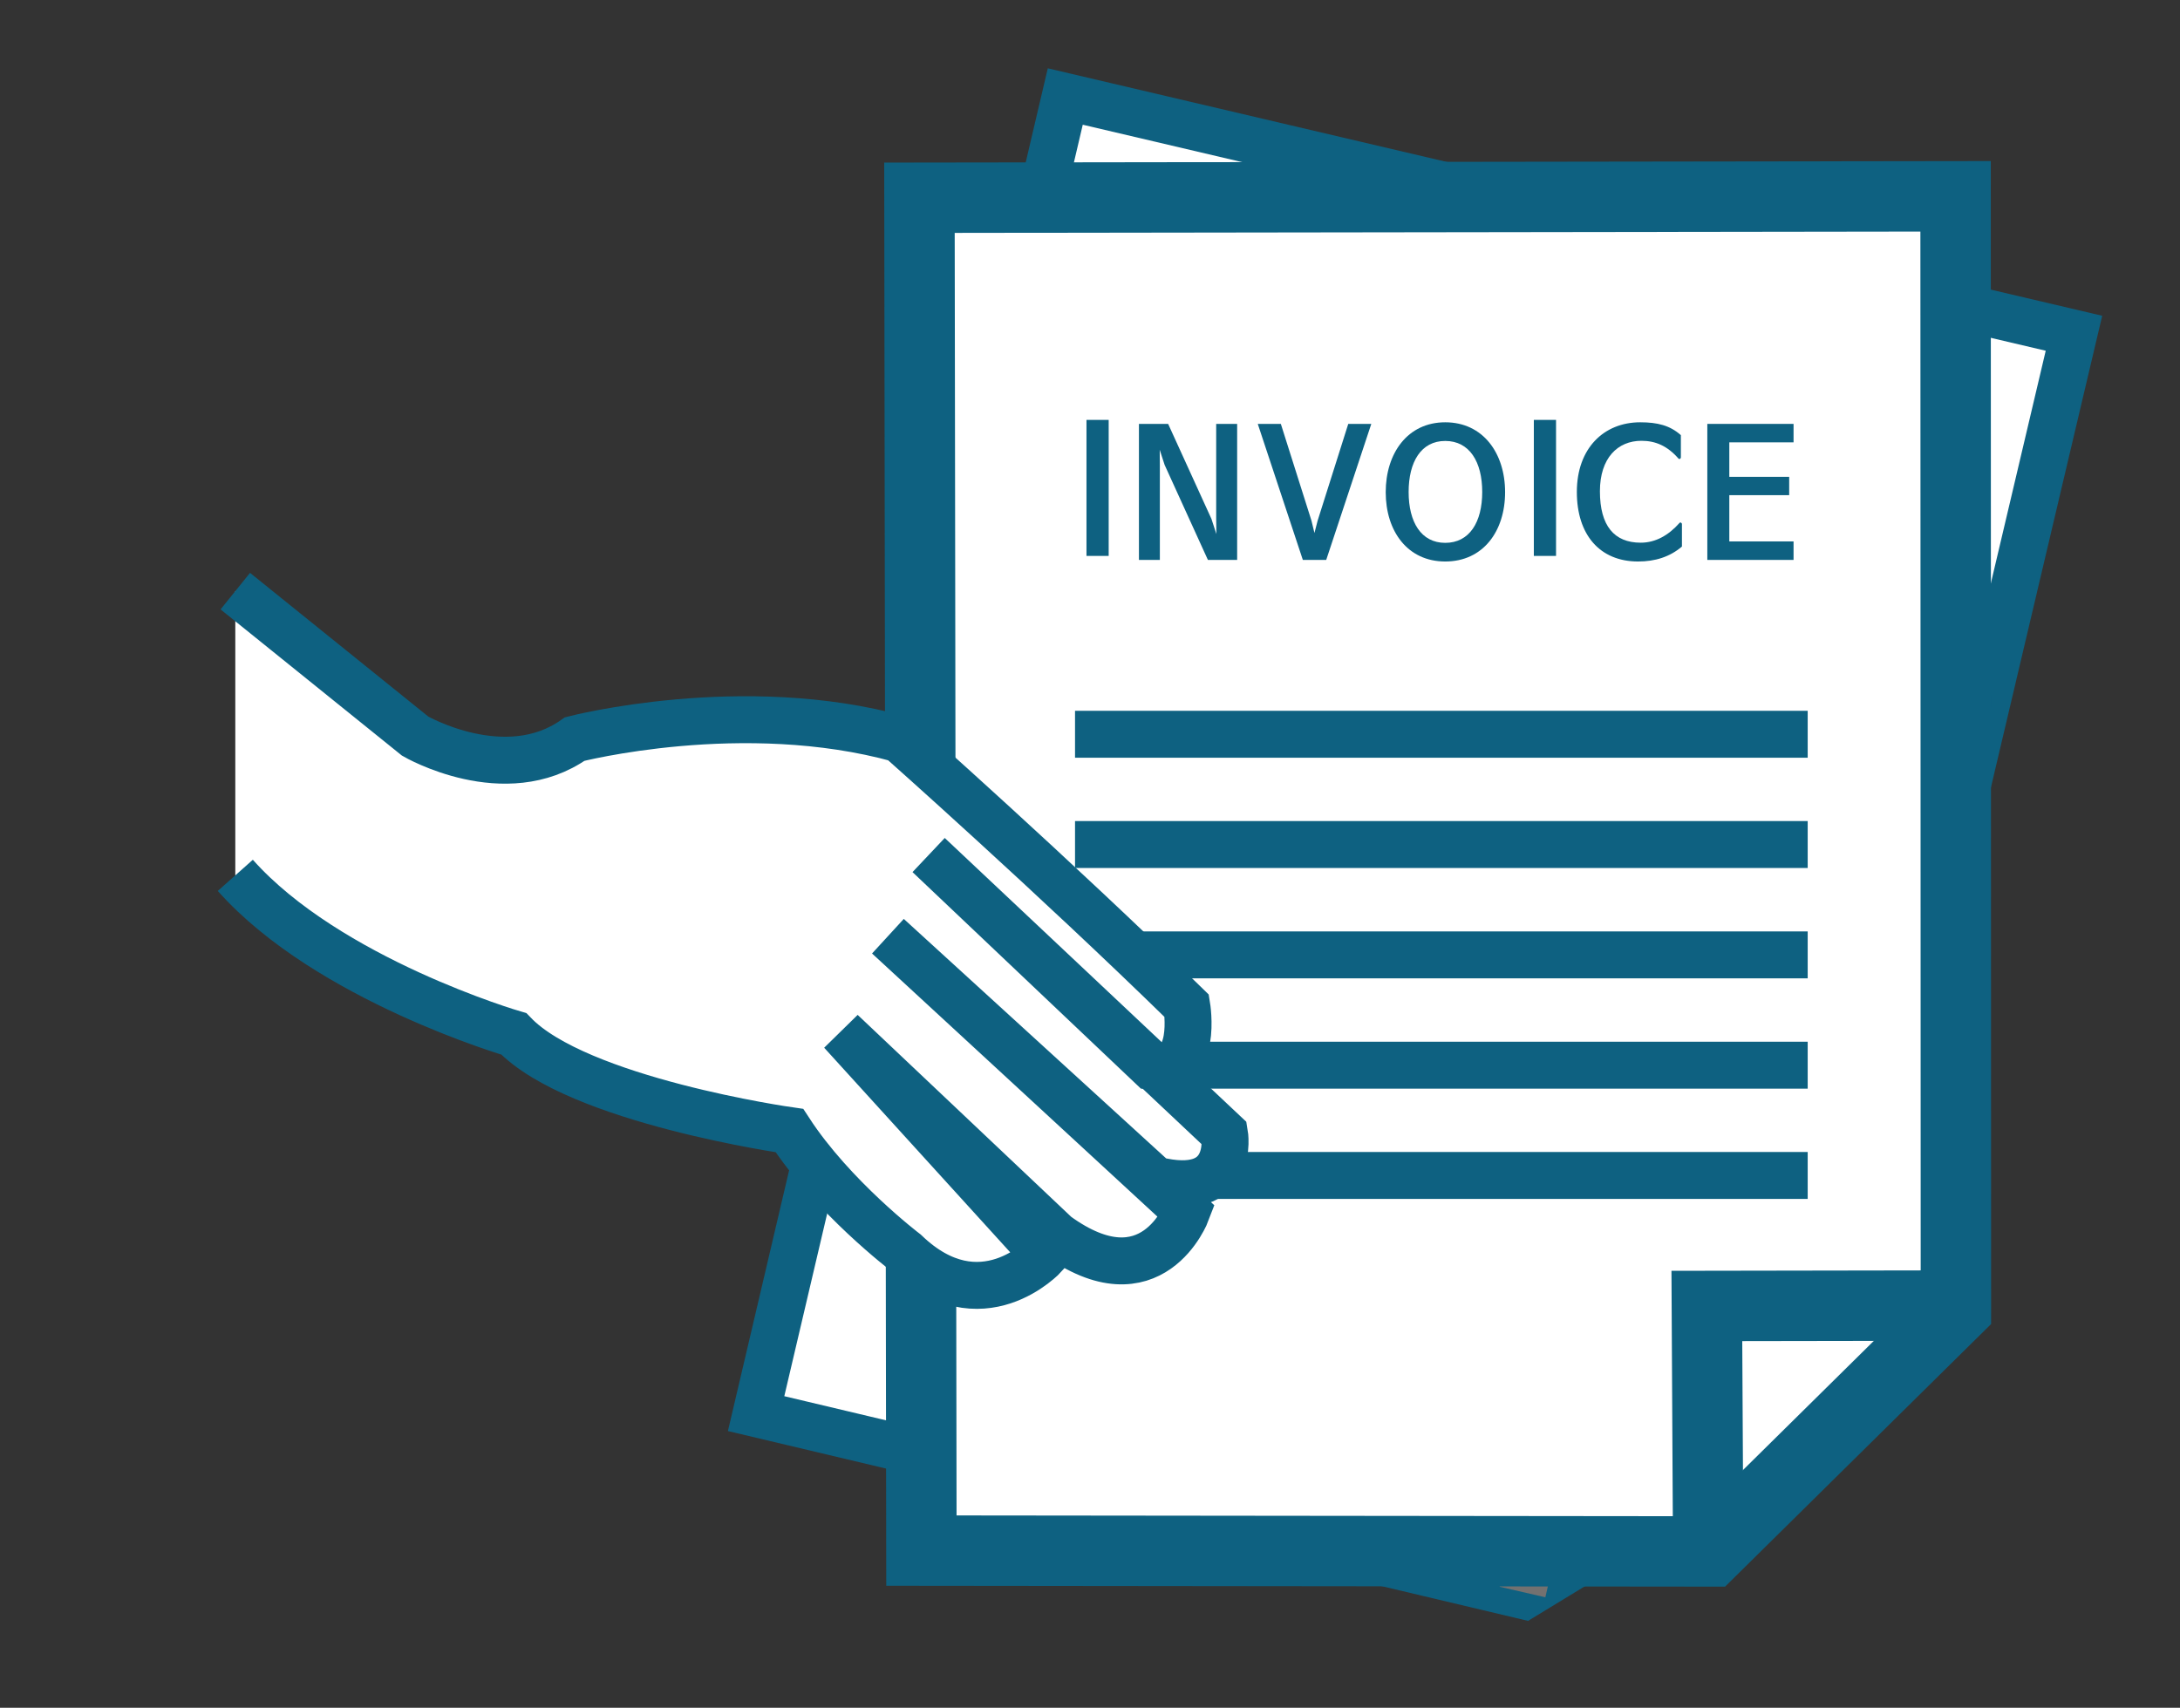 <?xml version="1.0" encoding="UTF-8" standalone="no"?>
<!DOCTYPE svg PUBLIC "-//W3C//DTD SVG 1.1//EN" "http://www.w3.org/Graphics/SVG/1.1/DTD/svg11.dtd">
<svg width="100%" height="100%" viewBox="0 0 97 76" version="1.1" xmlns="http://www.w3.org/2000/svg" xmlns:xlink="http://www.w3.org/1999/xlink" xml:space="preserve" xmlns:serif="http://www.serif.com/" style="fill-rule:evenodd;clip-rule:evenodd;">
    <rect x="0" y="0" width="97" height="76" fill="#333333" stroke="none"/>
    <g transform="matrix(1,0,0,1,-478.16,-344.367)">
        <g transform="matrix(1,0,0,1,369.564,-144.186)">
            <g transform="matrix(1.77,0,0,1.77,176.411,492.848)">
                <path d="M0,37.696L-19.306,33.115L-11.534,0L13.823,5.952L7.399,33.189L0,37.696Z" style="fill:white;fill-rule:nonzero;stroke:rgb(14,97,129);stroke-width:1.18px;"/>
            </g>
            <g transform="matrix(1.77,0,0,1.77,189.393,556.905)">
                <path d="M0,-3.114L-6.006,-4.524L-7.375,1.41" style="fill:none;fill-rule:nonzero;stroke:rgb(115,113,112);stroke-width:1.18px;"/>
            </g>
            <g transform="matrix(1.77,0,0,1.77,184.711,497.289)">
                <path d="M0,34.071L-19.84,34.05L-19.889,0.036L6.158,0L6.166,27.984L0,34.071Z" style="fill:white;fill-rule:nonzero;stroke:rgb(14,97,129);stroke-width:1.77px;"/>
            </g>
            <g transform="matrix(1.77,0,0,1.77,195.468,557.446)">
                <path d="M0,-6.098L-6.172,-6.088L-6.139,0" style="fill:none;fill-rule:nonzero;stroke:rgb(14,97,129);stroke-width:1.77px;"/>
            </g>
            <g transform="matrix(-1.77,0,0,1.77,555.094,-317.827)">
                <rect x="224.388" y="466.139" width="0.558" height="3.42" style="fill:rgb(14,97,129);"/>
            </g>
            <g transform="matrix(1.77,0,0,1.77,162.5,509.242)">
                <path d="M0,1.358L0.124,1.739L0.119,1.358L0.119,-1.031L0.646,-1.031L0.646,2.389L-0.089,2.389L-1.177,0L-1.301,-0.381L-1.297,0L-1.297,2.389L-1.823,2.389L-1.823,-1.031L-1.089,-1.031L0,1.358Z" style="fill:rgb(14,97,129);fill-rule:nonzero;"/>
            </g>
            <g transform="matrix(1.77,0,0,1.77,167.083,508.615)">
                <path d="M0,2.066L0.08,1.756L0.85,-0.677L1.429,-0.677L0.296,2.743L-0.292,2.743L-1.425,-0.677L-0.845,-0.677L-0.075,1.756L0,2.066Z" style="fill:rgb(14,97,129);fill-rule:nonzero;"/>
            </g>
            <g transform="matrix(1.77,0,0,1.77,172.902,508.176)">
                <path d="M0,2.562C0.611,2.562 0.93,2.04 0.93,1.283C0.93,0.526 0.611,-0 0,-0C-0.606,-0 -0.92,0.526 -0.92,1.283C-0.92,2.04 -0.606,2.562 0,2.562M0,3.031C-0.947,3.031 -1.496,2.27 -1.496,1.288C-1.496,0.31 -0.947,-0.469 0,-0.469C0.952,-0.469 1.505,0.31 1.505,1.288C1.505,2.27 0.952,3.031 0,3.031" style="fill:rgb(14,97,129);fill-rule:nonzero;"/>
            </g>
            <g transform="matrix(-1.77,0,0,1.77,594.896,-317.827)">
                <rect x="235.629" y="466.139" width="0.558" height="3.42" style="fill:rgb(14,97,129);"/>
            </g>
            <g transform="matrix(1.77,0,0,1.77,183.325,509.061)">
                <path d="M0,1.562C0.022,1.535 0.062,1.558 0.062,1.593L0.062,2.155C-0.243,2.416 -0.615,2.531 -1.04,2.531C-2.004,2.531 -2.58,1.858 -2.58,0.783C-2.58,-0.319 -1.898,-0.969 -0.987,-0.969C-0.553,-0.969 -0.239,-0.89 0.035,-0.646L0.035,-0.089C0.035,-0.053 -0.004,-0.031 -0.026,-0.058C-0.305,-0.376 -0.602,-0.504 -0.956,-0.504C-1.553,-0.504 -2,-0.071 -2,0.765C-2,1.633 -1.642,2.058 -0.974,2.058C-0.602,2.058 -0.274,1.872 0,1.562" style="fill:rgb(14,97,129);fill-rule:nonzero;"/>
            </g>
            <g transform="matrix(1.77,0,0,1.77,188.401,507.417)">
                <path d="M0,3.42L-2.168,3.42L-2.168,0L0,0L0,0.464L-1.615,0.464L-1.615,1.331L-0.11,1.331L-0.11,1.792L-1.615,1.792L-1.615,2.955L0,2.955L0,3.42Z" style="fill:rgb(14,97,129);fill-rule:nonzero;"/>
            </g>
            <g transform="matrix(1.77,0,0,1.77,156.43,521.229)">
                <path d="M0,0L18.418,0" style="fill:none;fill-rule:nonzero;stroke:rgb(14,97,129);stroke-width:1.18px;"/>
            </g>
            <g transform="matrix(1.77,0,0,1.77,156.43,526.136)">
                <path d="M0,0L18.418,0" style="fill:none;fill-rule:nonzero;stroke:rgb(14,97,129);stroke-width:1.18px;"/>
            </g>
            <g transform="matrix(1.77,0,0,1.77,156.43,531.047)">
                <path d="M0,0L18.418,0" style="fill:none;fill-rule:nonzero;stroke:rgb(14,97,129);stroke-width:1.18px;"/>
            </g>
            <g transform="matrix(1.77,0,0,1.77,156.43,535.956)">
                <path d="M0,0L18.418,0" style="fill:none;fill-rule:nonzero;stroke:rgb(14,97,129);stroke-width:1.18px;"/>
            </g>
            <g transform="matrix(1.77,0,0,1.77,156.43,540.863)">
                <path d="M0,0L18.418,0" style="fill:none;fill-rule:nonzero;stroke:rgb(14,97,129);stroke-width:1.18px;"/>
            </g>
            <g transform="matrix(1.77,0,0,1.77,119.066,547.514)">
                <path d="M0,-18.449L4.522,-14.803C4.522,-14.803 6.782,-13.491 8.533,-14.73C8.533,-14.73 12.762,-15.824 16.699,-14.73C16.699,-14.73 20.564,-11.303 23.919,-8.021C23.919,-8.021 24.211,-6.272 23.044,-6.49L17.43,-11.813L24.867,-4.813C24.867,-4.813 25.159,-3.135 23.117,-3.646L16.407,-9.772L23.919,-2.844C23.919,-2.844 23.044,-0.51 20.639,-2.26L15.24,-7.366L20.346,-1.75C20.346,-1.75 18.742,0 16.846,-1.824C16.846,-1.824 15.023,-3.208 13.93,-4.886C13.93,-4.886 8.605,-5.64 7.002,-7.317C7.002,-7.317 2.334,-8.678 0,-11.303" style="fill:white;fill-rule:nonzero;stroke:rgb(14,97,129);stroke-width:1.18px;stroke-miterlimit:10;"/>
            </g>
        </g>
    </g>
</svg>
